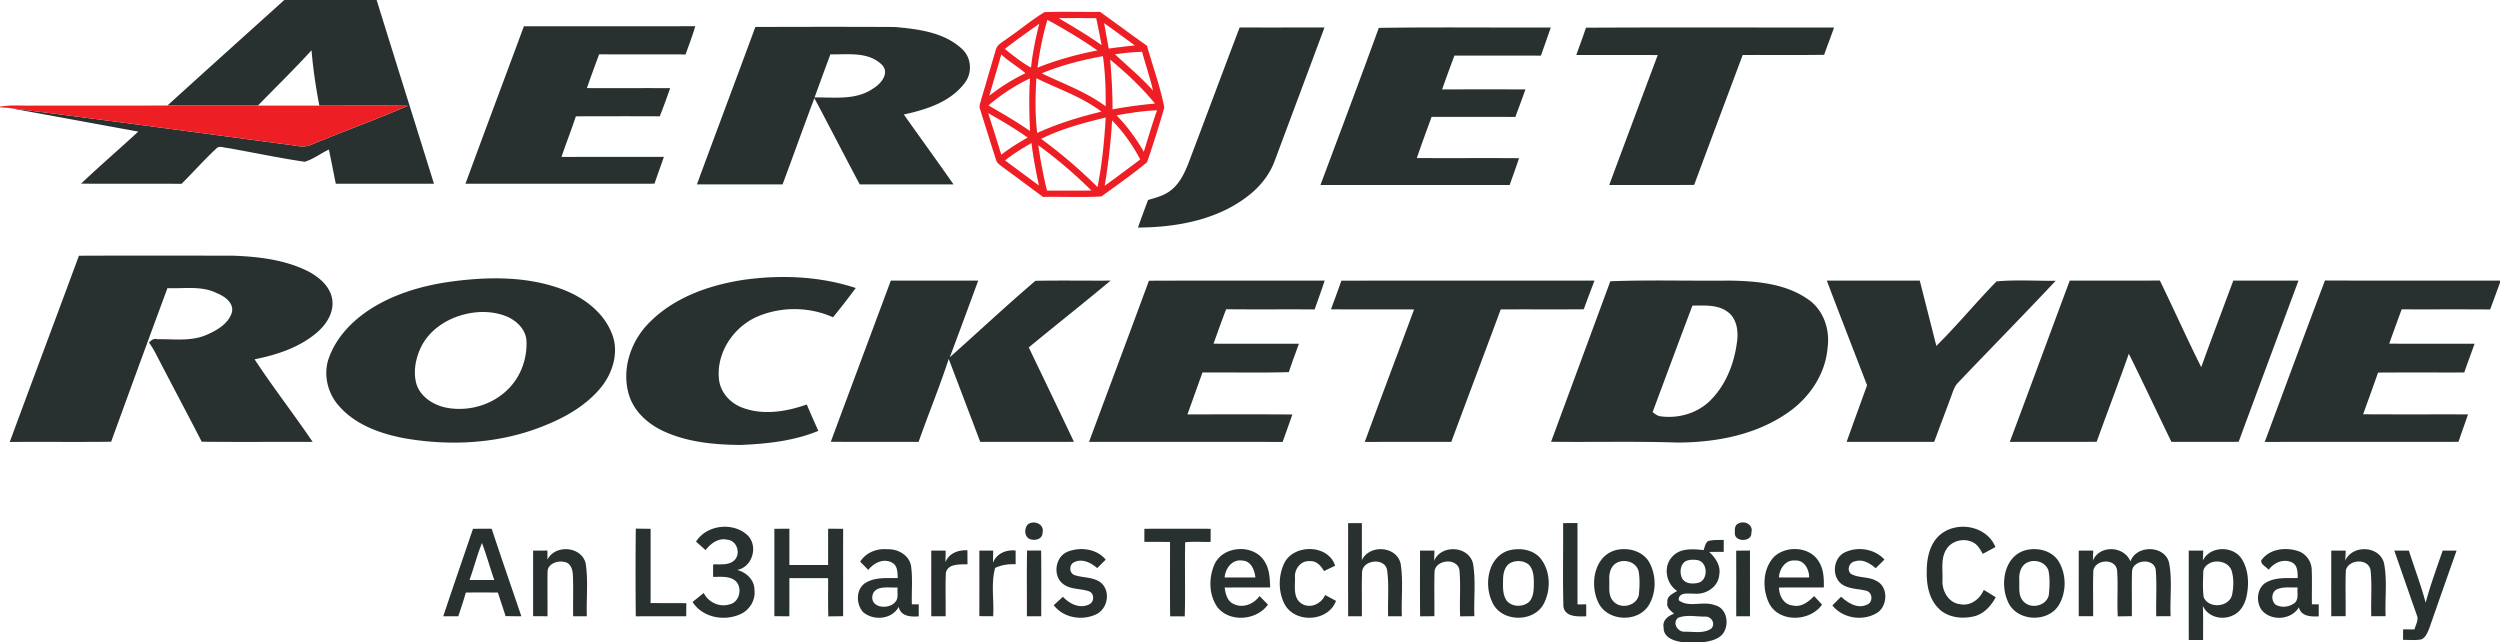 <!--Vectorized by Wikimedia Commons Contributors 2024 - commons.wikimedia.org-->
<svg width="1000pt" height="257pt" viewBox="0 0 1000 257" xmlns="http://www.w3.org/2000/svg">
  <g/>
  <path d="M113.72 0h36.93c7.61 24.51 15.3 48.99 22.94 73.49-13.09.02-26.19.02-39.28 0-.89-4.56-1.82-9.11-2.75-13.67-3.28 1.53-6.24 3.88-9.69 4.89-10.3-1.52-20.5-3.69-30.75-5.51-1.47-.03-3.4-1.12-4.58.2-4.86 4.49-9.22 9.47-13.92 14.12-13.4-.07-26.8.04-40.2-.06 7.48-7.1 15.31-13.82 22.89-20.82-17.26-3.13-34.5-6.34-51.76-9.46 37.15 4.62 74.26 9.7 111.37 14.64 3.24.33 6.71 1.54 9.82-.03 12.73-5.32 25.74-9.96 38.38-15.47-11.79-.16-23.59-.03-35.38-.07-1.41-7.32-2.51-14.7-3.13-22.13-6.93 7.59-14.29 14.76-21.46 22.12-12.06-.02-24.12.06-36.18-.04C82.51 28.09 98.13 14.06 113.72 0m95.84 10.51c22.85-.03 45.7.01 68.55-.02-1.11 3.82-2.55 7.54-3.89 11.29-11.52-.06-23.04 0-34.57-.04-1.67 4.49-3.32 8.98-4.9 13.5 11.1.02 22.2-.01 33.31.01-1.31 3.79-2.68 7.56-4.16 11.28-11.18-.05-22.37-.04-33.55 0-1.8 5.46-3.93 10.8-5.75 16.26 13.65-.08 27.31-.03 40.96-.03-1.25 3.58-2.55 7.13-3.76 10.72-25.2.05-50.41 0-75.61.02 7.7-21.03 15.6-41.99 23.37-62.99m92.58.28c18.61-.06 37.23-.09 55.84.01 9.24.83 19.45 2.07 26.61 8.59 3.92 3.35 4.5 9.52 1.42 13.63-5.7 7.76-15.47 10.82-24.48 12.78 6.6 9.34 13.34 18.57 19.87 27.95-12.5.02-25.01-.01-37.51.01-6.11-11.46-12.02-23.03-18.14-34.49-4.33 11.46-8.43 23.01-12.72 34.49-11.42-.01-22.84 0-34.26-.01 7.72-21.01 15.64-41.95 23.37-62.96m30.02 10.95c-2.15 5.74-4.24 11.49-6.34 17.24 7.93-.12 16.69 1.24 23.58-3.68 2.97-1.76 6.45-5.97 3.5-9.25-5.44-5.53-13.73-4.17-20.74-4.31m142.99 44.14c6.94-18.28 13.74-36.62 20.71-54.9 11.31.05 22.62 0 33.93.02-6.57 17.68-13.19 35.34-19.79 53.01-1.77 5.03-5.01 9.43-9.01 12.91-12.54 10.8-29.7 14.02-45.81 14.11 1.3-3.7 2.68-7.36 4.04-11.04 3.11-.91 6.37-1.73 8.98-3.75 3.41-2.56 5.37-6.5 6.95-10.36m76.37-54.73c22.92-.34 45.85-.06 68.78-.14-1.28 3.76-2.6 7.51-3.95 11.25-11.53-.03-23.06.01-34.58-.02-1.69 4.49-3.33 9-4.93 13.53 11.11-.03 22.23-.04 33.34 0-1.31 3.68-2.67 7.35-4.04 11.01-11.16-.07-22.32.01-33.48-.04a735 735 0 0 0-5.94 16.48c13.63.08 27.27-.04 40.9.06-1.19 3.6-2.5 7.15-3.76 10.72-25.23-.01-50.45.01-75.67-.01 7.81-20.93 15.72-41.83 23.33-62.84m82.87-.07c33.07-.18 66.15-.04 99.23-.07-1.26 3.66-2.7 7.25-3.96 10.91-10.87.18-21.73.03-32.59.08-6.45 17.33-12.99 34.62-19.4 51.96-11.32.08-22.65.04-33.98.03 6.44-17.33 12.92-34.65 19.4-51.96-10.86-.07-21.72 0-32.58-.04 1.3-3.63 2.67-7.24 3.88-10.91M31.57 102.29c20.47-.1 40.94-.03 61.41-.03 10.39.38 21.11 1.6 30.49 6.38 4.39 2.35 8.7 6.06 9.44 11.26.71 5.07-2.29 9.77-5.97 12.97-7.02 6.09-16.14 9.06-25.11 10.85 7.38 11.26 15.69 21.89 23.23 33.04-14.79-.06-29.58.09-44.37-.07-5.92-11.52-12.02-22.93-17.97-34.43-.92-1.81-1.9-3.6-3.13-5.21.83-.95 2.02-1.83 3.4-1.36 6.64-.12 13.65.99 19.91-1.87 4.06-1.81 8.53-4.41 9.88-8.94.8-3.84-3.01-6.41-6.09-7.65-6.15-3.04-13.13-1.69-19.71-1.98-7.57 20.45-15.07 40.93-22.52 61.44-13.52.17-27.04-.02-40.56.1 9.16-24.86 18.5-49.65 27.67-74.5m265.46 9.7c15.07-2.16 30.75-1.56 45.28 3.21-2.96 3.97-5.96 7.9-9.11 11.71-9.28-4.18-20.36-4.34-29.76-.48-9.89 4.03-17.09 14.65-15.83 25.46.63 5.21 4.6 9.46 9.43 11.21 8.31 3.1 17.52 1.57 25.67-1.3 1.5 3.54 3.05 7.06 4.63 10.56-9.9 4.05-20.7 5.22-31.31 5.62-10.4-.09-21.1-1.1-30.66-5.53-6.27-2.9-11.97-8.01-13.89-14.85-2.93-10.17.97-21.42 8.38-28.7 9.84-9.92 23.63-14.77 37.17-16.91m-117.45.76c15.12-2.1 31.04-2.42 45.52 3.04 8.26 3.15 16.1 8.9 19.51 17.3 3.09 7.15.74 15.56-3.89 21.47-6.06 7.64-14.86 12.56-23.82 16.04-17.51 6.93-36.94 7.91-55.37 4.66-9.54-1.84-19.38-5.36-25.94-12.88-4.71-5.23-6.47-13.07-3.85-19.69 3.61-9.55 11.66-16.73 20.5-21.44 8.47-4.54 17.87-7.1 27.34-8.5m6.85 12.84c-7.58 1.72-14.86 6.41-18.2 13.62-2.04 4.44-3 9.63-1.65 14.41 1.58 5.04 6.49 8.18 11.42 9.34 8.79 1.89 18.52-.73 24.98-7.04 5.3-5.06 8.02-12.57 7.59-19.84-.4-4.54-4.14-8-8.17-9.61-5.07-1.98-10.71-2.1-15.97-.88m169.9-13.35c11.65.01 23.3 0 34.95.01-3.75 10.23-7.53 20.46-11.36 30.66 11.43-10.18 22.63-20.67 34.26-30.59 10.01-.19 20.04-.02 30.06-.07-10.8 9.04-21.88 17.75-32.73 26.72 6.04 12.58 12.08 25.15 18.07 37.76-12.49.07-24.99 0-37.48.03-4.2-11.06-8.4-22.13-12.61-33.19-3.63 11.18-8.15 22.06-12.04 33.17-11.71.01-23.42.06-35.13-.03 7.97-21.5 16.02-42.97 24.01-64.47m103.24.05c23.43-.09 46.87-.03 70.3-.04-1.27 3.87-2.67 7.69-4.02 11.53-11.8-.09-23.59.05-35.38-.08-1.79 4.56-3.39 9.18-5.06 13.78 11.38.04 22.76 0 34.14.03-1.31 3.79-2.82 7.51-4 11.35-11.51.33-23.04.05-34.55.14-2.03 5.58-4.01 11.18-6.02 16.76 13.99 0 27.99-.07 41.98.04-1.32 3.66-2.58 7.33-3.92 10.97-25.81-.03-51.62-.01-77.43-.01 7.98-21.5 16.04-42.96 23.96-64.47m76.98-.02c33.74-.05 67.49-.02 101.24-.02-1.44 3.82-2.89 7.64-4.29 11.47-11.07.09-22.14-.01-33.21.05-6.55 17.68-13.22 35.31-19.77 52.98-11.54.03-23.07-.04-34.61.04 6.45-17.71 13.2-35.32 19.71-53.01-11.08-.06-22.16 0-33.23-.04 1.41-3.81 2.82-7.63 4.16-11.47m107.58.24c15.94-.61 31.91-.09 47.87-.27 10.71.21 22.19 1.15 31.23 7.5 6.16 4.18 8.82 12.07 7.81 19.27-.82 10.61-7.28 20.13-15.92 26.07-12.8 8.92-28.78 11.92-44.14 11.94-16.84-.55-33.7-.11-50.55-.31 7.9-21.4 15.81-42.79 23.7-64.2m32.86 9.72c-5.39 14.18-10.64 28.42-15.95 42.63.94.63 1.83 1.5 3.04 1.64 6.94 1 14.4-1.01 19.57-5.85 6.43-6.12 9.94-14.79 11.09-23.47.71-4.32.16-9.5-3.56-12.35-4.04-3.1-9.41-2.57-14.19-2.6m53.74-9.98c12.39-.02 24.78.02 37.18-.02 2.2 8.71 4.43 17.41 6.63 26.13 8.37-8.25 15.85-17.4 24.07-25.8 7.78-.73 15.8-.16 23.67-.25-12.87 13.73-26.09 27.15-39.07 40.77-1.26 1.27-1.83 2.98-2.43 4.61-2.33 6.37-4.77 12.71-7.11 19.07-11.67-.01-23.35-.01-35.02 0 2.69-7.57 5.44-15.11 8.18-22.65-5.37-13.96-10.82-27.88-16.1-41.86m97.17 0c12.01-.03 24.02.04 36.04-.04 5.61 11.5 10.82 23.21 16.55 34.65 4.18-11.58 8.55-23.09 12.83-34.62 8.69.02 17.38-.01 26.07.01-7.98 21.49-16.01 42.97-23.93 64.48-8.97.04-17.93.03-26.89.01-5.71-11.73-11.23-23.55-17.04-35.24-4.16 11.79-8.62 23.47-12.87 35.22-11.58.07-23.16.03-34.74.02 8.06-21.47 15.96-43 23.98-64.49m102.09-.05c23.34.1 46.67.02 70.01.04v.83c-1.32 3.58-2.61 7.16-3.94 10.73-11.8-.11-23.59-.01-35.39-.06-1.67 4.58-3.36 9.14-4.97 13.73 11.38.06 22.76.01 34.14.03-1.38 3.84-2.8 7.65-4.15 11.5-11.49.03-22.98-.05-34.47.04-1.93 5.58-3.98 11.11-5.96 16.67 13.98.09 27.97.01 41.96.05-1.27 3.66-2.58 7.3-3.83 10.97-25.83.08-51.66-.03-77.49.05 8.01-21.53 15.94-43.1 24.09-64.58m-518.67 97.41c2.53-1.61 6.53.12 5.7 3.46.02 2.85-3.68 3.51-5.66 2.26-1.72-1.31-1.61-4.33-.04-5.72m127.93-.36h5.5c.01 4.94 0 9.88 0 14.82 3.04-6.43 13.92-5.69 15.51 1.41 1.09 6.93.22 14.03.49 21.02-1.84 0-3.67 0-5.49.01-.23-6.16.44-12.38-.43-18.5-.91-5.17-9.99-4.07-10 1.01-.21 5.82 0 11.66-.08 17.48-1.84 0-3.67 0-5.49.01-.03-12.42-.01-24.84-.01-37.26m86 0c1.91-.01 3.82-.01 5.74-.01.03 10.84-.01 21.68.02 32.52.87 0 2.61-.01 3.48-.02 0 1.6 0 3.2.01 4.8-3.29.06-8.37.41-9.13-3.84-.31-11.14-.04-22.3-.12-33.45m70.06.17c2.53-1.39 6.2.52 5.22 3.67.36 3.86-7.02 3.85-6.57-.05-.08-1.32-.08-3 1.35-3.62m-416.89 7.25c4.21-6.8 14.81-7.95 20.57-2.6 4.43 4.31 2.05 12.75-4.12 13.92 3.65.92 6.94 3.99 6.91 7.95.52 3.91-1.73 7.76-5.18 9.52-6.54 3.24-15.49 1.73-19.57-4.67 1.49-1.19 2.97-2.4 4.47-3.59 1.88 3.75 6.23 5.8 10.32 4.55 4.2-.85 5.37-7.11 2.08-9.64-2.53-1.78-5.76-1.3-8.66-1.37 0-1.66.01-3.32.02-4.97 2.95-.13 6.57.51 8.78-1.95 2.27-2.75.64-7.55-3.04-7.92-3.57-.87-6.72 1.48-8.77 4.15a297 297 0 0 0-3.81-3.38m31.33-5.15c1.99-.01 3.99-.03 6-.03.01 4.84 0 9.67 0 14.5 5.17.01 10.33.01 15.49 0 .01-4.83-.01-9.67.02-14.51 2 0 4 .04 6 .05-.03 11.65 0 23.3-.01 34.95-1.98.02-3.95.04-5.92.08-.17-5.09-.05-10.2-.08-15.29-5.17-.03-10.33-.02-15.5-.01 0 5.08.01 10.17-.01 15.25-2 0-4-.03-6-.04.02-11.65 0-23.3.01-34.95m148-.01c8.84-.02 17.67-.03 26.51 0-.01 1.75-.01 3.49-.01 5.24-3.4.11-6.82-.24-10.19.16-.21 9.88.12 19.77-.16 29.65-1.95-.03-3.9-.04-5.84-.04-.13-9.91-.04-19.83-.05-29.74-3.43-.03-6.85-.03-10.26-.03-.01-1.75 0-3.5 0-5.24m319.34 1.59c6.94-4.69 17.8-2.36 21.08 5.71-1.66.93-3.36 1.81-5.02 2.73-.97-1.53-1.81-3.26-3.38-4.26-3.53-2.27-8.79-1.29-11.11 2.26-2.46 3.69-1.51 8.32-1.67 12.49-.27 4.25 2.39 9.1 6.94 9.63 4.18.91 8.03-1.96 9.57-5.7 1.61.95 3.19 1.95 4.79 2.94-1.83 3.36-4.56 6.51-8.38 7.56-5.06 1.31-11.19.61-14.84-3.47-3.71-4-4.56-9.75-4.36-15.01.02-5.48 1.59-11.64 6.38-14.88m-587.9-1.57c2.49-.04 4.98-.04 7.48-.02 3.85 11.7 7.92 23.34 11.87 35.01-2.11 0-4.21-.05-6.32-.08-.98-3.16-2.05-6.29-3.09-9.43-4.26-.01-8.53-.03-12.79.01-.91 3.2-1.99 6.34-3.03 9.5-2-.02-4.01-.02-6.01-.02 3.89-11.68 7.93-23.31 11.89-34.97M187.81 232c3.3 0 6.6 0 9.91-.01-1.73-4.91-3.09-9.93-4.94-14.79-1.92 4.84-3.23 9.9-4.97 14.8m66.5 14.54c-.1-11.7-.12-23.4.01-35.1 1.97.04 3.95.06 5.93.08 0 9.9.02 19.8-.01 29.7 4.76.06 9.52-.02 14.29.07-.02 1.73-.03 3.47-.04 5.21-6.72.02-13.45-.04-20.18.04m429-30.14c2.02-.53 4.13-.37 6.2-.44-.01 1.59-.01 3.18-.01 4.78l-5.81.03c2.51 2.36 4.74 5.58 4 9.22-.39 4.7-5.2 7.86-9.69 7.48-2.26.09-6.6-.91-6.52 2.6 3.93 3.17 9.79.2 14.36 1.98 5.63 1.22 6.34 9.76 1.9 12.77-2.13 1.43-4.73 1.83-7.21 2.18h-6.27c-3.58-.3-8.93-1.45-8.81-6.01-.59-2.82 1.81-4.65 4.14-5.49-1.27-1.25-3.11-2.44-2.63-4.51-.4-2.48 2.18-3.53 3.9-4.6-4.39-2.88-5.69-9.54-2.1-13.55 3.09-3.7 8.37-3.29 12.67-2.79.53-1.25.64-2.86 1.88-3.65m-8.94 8.02c-2.32 1.32-2.58 4.57-1.58 6.8 1.12 2.23 4.06 2.46 6.23 1.96 4.38-.75 4.29-8.39-.06-9.14-1.53-.22-3.17-.24-4.59.38m-3.14 22.71c-2.44 2.02-.19 5.76 2.69 5.56 3.48-.08 7.45.85 10.55-1.21 1.96-1.96.05-5.09-2.54-4.83-3.51.01-7.45-.85-10.7.48m-457.98-26.88c1.91-.01 3.81-.01 5.72-.03 0 .9.01 2.7.02 3.6 3.11-6.18 13.75-5.3 15.29 1.63 1.06 6.94.21 14.05.46 21.06-1.83-.01-3.66-.01-5.48 0-.1-5.51.14-11.03-.11-16.53-.08-2.1-.85-4.75-3.26-5.15-2.76-.78-7.02.68-6.87 4.07-.08 5.87.02 11.73-.02 17.6-1.92 0-3.85-.01-5.76-.01.02-8.75-.01-17.49.01-26.24m130.82 4.43c2.31-3.68 6.68-5.38 10.91-4.97 4.17-.2 8.74 2.35 9.45 6.73.69 5.06.16 10.19.32 15.28.69.01 2.06.02 2.75.03-.01 1.59 0 3.19 0 4.79-3.12.27-7.3.03-8-3.82-2.7 5.11-10.22 5.72-14.32 2.06-2.82-3.19-2.86-9.18.99-11.59 3.85-2.42 8.59-1.88 12.93-1.96-.11-2.2-.01-5-2.3-6.18-3.46-1.86-7.27.13-9.49 2.92-1.08-1.1-2.16-2.2-3.24-3.29m4.96 13.3c-1.18 5.21 6.3 6.01 8.97 2.93 1.59-1.53.79-3.97 1.04-5.92-3.26.26-8.79-1.08-10.01 2.99m29.15-13.08c1.37-3.63 5.18-4.97 8.79-4.78.02 1.86.02 3.72.03 5.58-2.98.15-7.71-.36-8.65 3.35-.26 5.81-.01 11.63-.1 17.45-1.92 0-3.84 0-5.74.01-.02-8.76-.01-17.51-.01-26.26 1.92 0 3.84 0 5.77.01-.02 1.54-.05 3.09-.09 4.64m19 .24c1.38-3.72 5.33-5.36 9.08-4.92-.01 1.82-.01 3.65 0 5.48-2.82-.12-5.62.25-8.19 1.46-1.76 6.25-.39 12.92-.81 19.34-1.85 0-3.69-.02-5.53-.04.04-8.74.01-17.47.02-26.2 1.83-.01 3.67-.01 5.52-.01-.01 1.62-.05 3.25-.09 4.89m13.65-4.92c1.87 0 3.74.01 5.62 0 .12 8.76.03 17.52.05 26.28h-5.75c.04-8.76-.1-17.52.08-26.28m15.96.58c5.12-2.16 11.8-1.4 15.5 3.07-1.14 1.12-2.27 2.24-3.4 3.37-2.44-2.09-5.91-3.94-9.11-2.4-2.25.84-2.22 4.53.15 5.24 3.53 1.16 7.76.63 10.72 3.25 3.6 3.47 2.39 10.06-2 12.31-5.63 2.79-13.26 1.59-17.16-3.57 1.23-1.12 2.46-2.24 3.7-3.35 2.57 2.83 6.81 4.93 10.53 3 2.07-.97 2.1-4.34-.09-5.18-3.32-1.19-7.24-.64-10.19-2.81-4.4-3.05-3.51-10.77 1.35-12.93m59.02 4.92c3.42-7.49 15.51-8.24 19.91-1.33 2.09 3.11 2.22 6.99 2.35 10.61-6.07.01-12.14-.01-18.21.01.35 2.49.98 5.41 3.53 6.56 3.73 1.89 8.12.07 10.43-3.15 1.12 1.14 2.24 2.28 3.37 3.42-4.48 6.28-15.07 7.28-20.1 1.2-3.59-4.92-3.69-11.87-1.28-17.32m4.05 5.26c4.1.03 8.2.02 12.3.01-.31-2.92-1.7-6.58-5.15-6.74-4.05-.71-6.88 3.06-7.15 6.73m23.7-5.41c3.63-8.06 17.73-8.04 20.49.73-1.48.7-2.96 1.41-4.42 2.13-1.23-2.04-3.02-4.17-5.67-3.96-3.54-.34-6.23 3.1-5.96 6.43.1 3.49-.88 8.13 2.49 10.44 3.42 2.35 8.03.28 9.55-3.33 1.45.77 2.9 1.55 4.36 2.34-3.05 8.32-16.05 9.09-20.39 1.62-2.72-4.94-2.75-11.29-.45-16.4m54.45-5.33c1.92 0 3.84 0 5.77.01-.03 1.03-.1 3.09-.14 4.11 2.78-6.76 13.99-6.05 15.59 1.18 1.14 6.9.25 13.98.52 20.95-1.91.01-3.8.03-5.69.06-.28-6.17.26-12.38-.28-18.53-.92-5.21-10.02-4.12-9.98 1.02-.15 5.82.01 11.64-.05 17.45-1.91.01-3.81.02-5.7.05-.11-8.77-.04-17.54-.04-26.3m35.23.03c4.5-1.3 10.06-.57 13.13 3.29 3.85 5.02 4.04 12.41 1.14 17.93-4 7.69-17.1 7.44-20.59-.59-3.38-6.95-1.85-17.87 6.32-20.63m.96 4.9c-2.41 1.34-2.97 4.34-2.97 6.86-.05 2.81-.22 5.9 1.5 8.31 2.18 2.54 6.45 2.57 8.91.42 1.91-2.1 1.89-5.12 1.9-7.78-.02-2.56-.21-5.5-2.26-7.32-2.02-1.47-4.88-1.58-7.08-.49m42.02-5.08c5-1.31 11.01.3 13.61 5.04 2.77 5.27 2.75 12.2-.5 17.25-4.63 6.9-16.78 6.1-20.12-1.65-3.33-7.13-1.53-18.28 7.01-20.64m.18 5.21c-2.23 1.44-2.83 4.21-2.68 6.7.12 2.86-.56 6.27 1.66 8.54 2.9 3.33 9.39 1.84 10.17-2.67.31-3.1.45-6.3-.1-9.37-.98-3.82-5.89-5.15-9.05-3.2m48.07-5.01c1.84-.03 3.67-.05 5.52-.06.02 8.75 0 17.51.01 26.27-1.84 0-3.68 0-5.5.01-.02-8.74.03-17.48-.03-26.22m15.22 2.38c4.89-4.55 14.22-4.07 17.8 1.91 2 3.08 2.12 6.86 2.04 10.42-5.98.01-11.95-.02-17.93.02.04 3.22 1.85 6.83 5.41 7.16 3.47.86 6.39-1.42 8.64-3.75 1.05 1.13 2.11 2.27 3.17 3.42-4.74 6.81-16.96 7.33-21.09-.35-2.91-5.85-2.74-13.93 1.96-18.83m1.87 8.31q6.045.045 12.09 0c.05-3.22-1.95-7.06-5.64-6.76-3.82-.4-6.23 3.36-6.45 6.76m26.55-10.1c5.15-2.38 11.79-1.3 15.68 2.95-1.17 1.15-2.33 2.3-3.49 3.45-2.28-1.87-5.17-3.77-8.24-2.74-2.28.29-3.51 3.35-1.71 5 3.14 1.8 7.12 1 10.27 2.87 4.94 2.4 4.47 10.52-.19 12.98-5.61 3.18-13.41 1.89-17.47-3.21 1.15-1.17 2.31-2.33 3.48-3.49 2.71 2.49 6.56 4.98 10.33 3.19 2.48-.88 2.37-4.82-.15-5.54-3.42-.92-7.32-.6-10.24-2.92-3.86-3.26-2.98-10.49 1.73-12.54m72.07-.78c4.76-1.22 10.48.06 13.25 4.4 3.25 5.31 3.24 12.63-.11 17.88-4.62 6.89-16.77 6.11-20.11-1.64-3.32-7.11-1.55-18.24 6.97-20.64m.19 5.21c-2.23 1.47-2.81 4.26-2.65 6.76.11 2.87-.55 6.32 1.74 8.56 2.95 3.23 9.34 1.7 10.1-2.78.29-3.11.44-6.31-.12-9.38-1-3.81-5.92-5.11-9.07-3.16m26.79-1.04c2.59-6.4 12.53-5.93 15.02.31 2.36-6.69 13.68-6.55 15.44.49 1.37 7.02.29 14.3.63 21.42-1.93.01-3.85.01-5.75.02-.17-6.23.31-12.5-.22-18.7-.91-4.94-9.59-3.81-9.47 1.09-.17 5.85.01 11.72-.07 17.59-1.89.01-3.77.04-5.63.08-.36-6.16.19-12.35-.28-18.5-.69-4.84-8.58-4.35-9.48.07-.26 6.12-.01 12.24-.1 18.36h-5.75c-.01-8.75 0-17.5 0-26.25 1.91 0 3.84 0 5.78.01zm43.99-.06c2.87-5.89 12.02-5.98 15.51-.69 2.73 4.29 3.01 9.76 2.04 14.65-.64 3.24-2.35 6.64-5.54 8-4.25 2.06-10.02.71-12.01-3.82.19 4.55.07 9.1.09 13.65h-5.73c-.03-11.92-.01-23.84-.01-35.75h5.79c-.04.99-.11 2.97-.14 3.96m3.07.92c-1.45.66-2.91 2-2.91 3.7-.1 3.34-.27 6.73.15 10.06 2.01 4.74 10.23 4.07 11.39-1.03.6-3.1.72-6.44-.18-9.48-1.09-3.38-5.41-4.54-8.45-3.25m20.25-.89c3.25-4.78 9.84-5.46 14.95-3.74 3.1 1.09 5.2 4.18 5.27 7.44.18 4.59 0 9.19.07 13.79.68 0 2.05.02 2.74.03-.01 1.59-.01 3.19 0 4.79-3.07.18-7.07.06-7.94-3.62-3.08 5.25-11.7 5.69-15.17.7-1.99-3.24-1.56-8.25 1.79-10.45 3.86-2.36 8.56-1.9 12.9-1.94-.05-2.17.07-4.89-2.09-6.14-3.39-1.81-7.42-.11-9.52 2.84-.93-1.22-3.13-2.03-3-3.7m6.35 11.48c-2.34 1.09-2.42 4.49-.64 6.13 2.45 1.43 5.7.99 7.85-.81 1.53-1.61.76-4.06 1.01-6.05-2.74.09-5.64-.36-8.22.73m27.29-11.49c2.92-6.51 13.88-5.96 15.53 1.21 1.31 6.91.29 14.04.61 21.04-1.92.01-3.84.03-5.74.03-.21-6.16.36-12.36-.29-18.48-.9-4.8-8.87-4.34-9.88.14-.24 6.1-.01 12.22-.09 18.32-1.93.01-3.84.01-5.74.02-.03-8.76-.01-17.51-.01-26.26 1.92 0 3.85 0 5.8.01-.05.99-.14 2.98-.19 3.97m19.61-3.98h5.83c2.23 6.95 4.82 13.79 6.72 20.84 1.87-7.07 4.45-13.93 6.8-20.85 1.84 0 3.69 0 5.55.02a6559 6559 0 0 0-10.78 30.7c-.7 1.75-1.38 3.79-3.14 4.75-2.45.56-5 .17-7.47.26q0-2.115.03-4.23c1.5.01 3.01.01 4.53.03.45-1.84 1.77-3.73.96-5.64-3.05-8.62-6-17.26-9.03-25.88" fill="#283130"/>
  <path d="M403.16 15.2c4.95-3.35 9.54-7.28 14.67-10.36 7.39-.25 14.79 0 22.19-.09 6.29 4.48 12.48 9.1 18.78 13.56 2.3 8.23 5.31 16.34 6.93 24.71-2.12 7.35-4.42 14.67-6.92 21.9-5.86 4.82-12.12 9.24-18.29 13.67-7.75.42-15.54.02-23.3.18-5.38-3.94-10.7-7.97-16.1-11.89-1.02-.85-2.37-1.54-2.7-2.94-2.14-6.61-4.19-13.26-6.28-19.89-.74-1.53.12-3.13.44-4.64 1.95-6.43 3.78-12.88 5.69-19.32.54-2.45 3.13-3.42 4.89-4.89m20.34-7.93c5.8 3.48 11.67 6.86 17.17 10.82-.72-3.61-1.41-7.23-2.2-10.82-4.99-.03-9.98-.04-14.97 0m-4.54.68c-1.88 6.25-3.11 12.66-3.97 19.12 7.74-3.1 15.8-5.32 23.99-6.9-6.43-4.46-13.13-8.51-20.02-12.22m-17.02 11.61c3.31 2.74 6.71 5.39 10.47 7.5.61-5.94 1.85-11.78 3.3-17.57-4.62 3.32-9.29 6.58-13.77 10.07m39.69-10.32c.64 3.39 1.25 6.79 1.84 10.19 3.48-.48 6.97-.89 10.46-1.25q-6.12-4.515-12.3-8.94m4.34 12.48c5.14 4.78 10.55 9.28 15.24 14.53-1.21-5.25-2.98-10.33-4.38-15.53-3.64.12-7.26.49-10.86 1m-45.47.08c-1.53 5.52-3.23 10.99-4.77 16.5 4.48-3.51 9.32-6.55 14.45-9.02-3.11-2.64-6.68-4.7-9.68-7.48m16.17 7.54c8.64 4.16 17.82 7.39 25.57 13.19.14-6.7-.18-13.41-1.06-20.05-8.37 1.48-16.65 3.62-24.51 6.86m27.41-5.47c.56 6.62.95 13.25.93 19.89 5.62-1.05 11.29-1.85 16.99-2.31-5.32-6.5-11.46-12.24-17.92-17.58m-29.53 7.43c-.43 7.29-.56 14.64.33 21.9 8.22-3.79 16.91-6.43 25.69-8.54-7.84-5.94-17.28-9.06-26.02-13.36m-19.17 10.88c5.65 3.24 11.27 6.53 16.63 10.23-.34-7.02-.45-14.05-.02-21.06a74.8 74.8 0 0 0-16.61 10.83m51.22 3.94c4.27 4.36 7.89 9.3 10.92 14.59 1.75-5.53 3.33-11.12 5.31-16.57-5.46.14-10.86 1.07-16.23 1.98m-51.32-.85c1.78 5.53 3.53 11.07 5.24 16.62 3.31-2.6 6.9-4.81 10.56-6.87-5.08-3.55-10.39-6.74-15.8-9.75m21.17 10.27c7.99 5.85 15.54 12.3 22.56 19.29 1.8-9.18 2.74-18.5 3.26-27.83-8.81 2.15-17.67 4.5-25.82 8.54m28.38-7.38c-.47 8.77-1.54 17.49-2.94 26.16 4.76-3.47 9.49-6.99 14.2-10.53-2.99-5.72-6.74-11.02-11.26-15.63m-42.79 16.01c4.51 3.35 9.02 6.7 13.54 10.03-1.19-5.62-2.32-11.26-2.97-16.98-3.67 2.08-7.28 4.29-10.57 6.95m13.28-6.08c.87 6.1 2.03 12.15 3.47 18.14 5.93.02 11.86.04 17.79-.02a191 191 0 0 0-21.26-18.12M0 42.64c4.3-.74 8.67-.33 13-.39 17.77-.04 35.53.06 53.3-.05h.67c12.06.1 24.12.02 36.18.04 8.19.01 16.39 0 24.59.01 11.79.04 23.59-.09 35.38.07-12.64 5.51-25.65 10.15-38.38 15.47-3.11 1.57-6.58.36-9.82.03C77.81 52.88 40.7 47.8 3.55 43.18c-1.18-.1-2.36-.18-3.55-.24z" fill="#ed1f24"/>
</svg>
